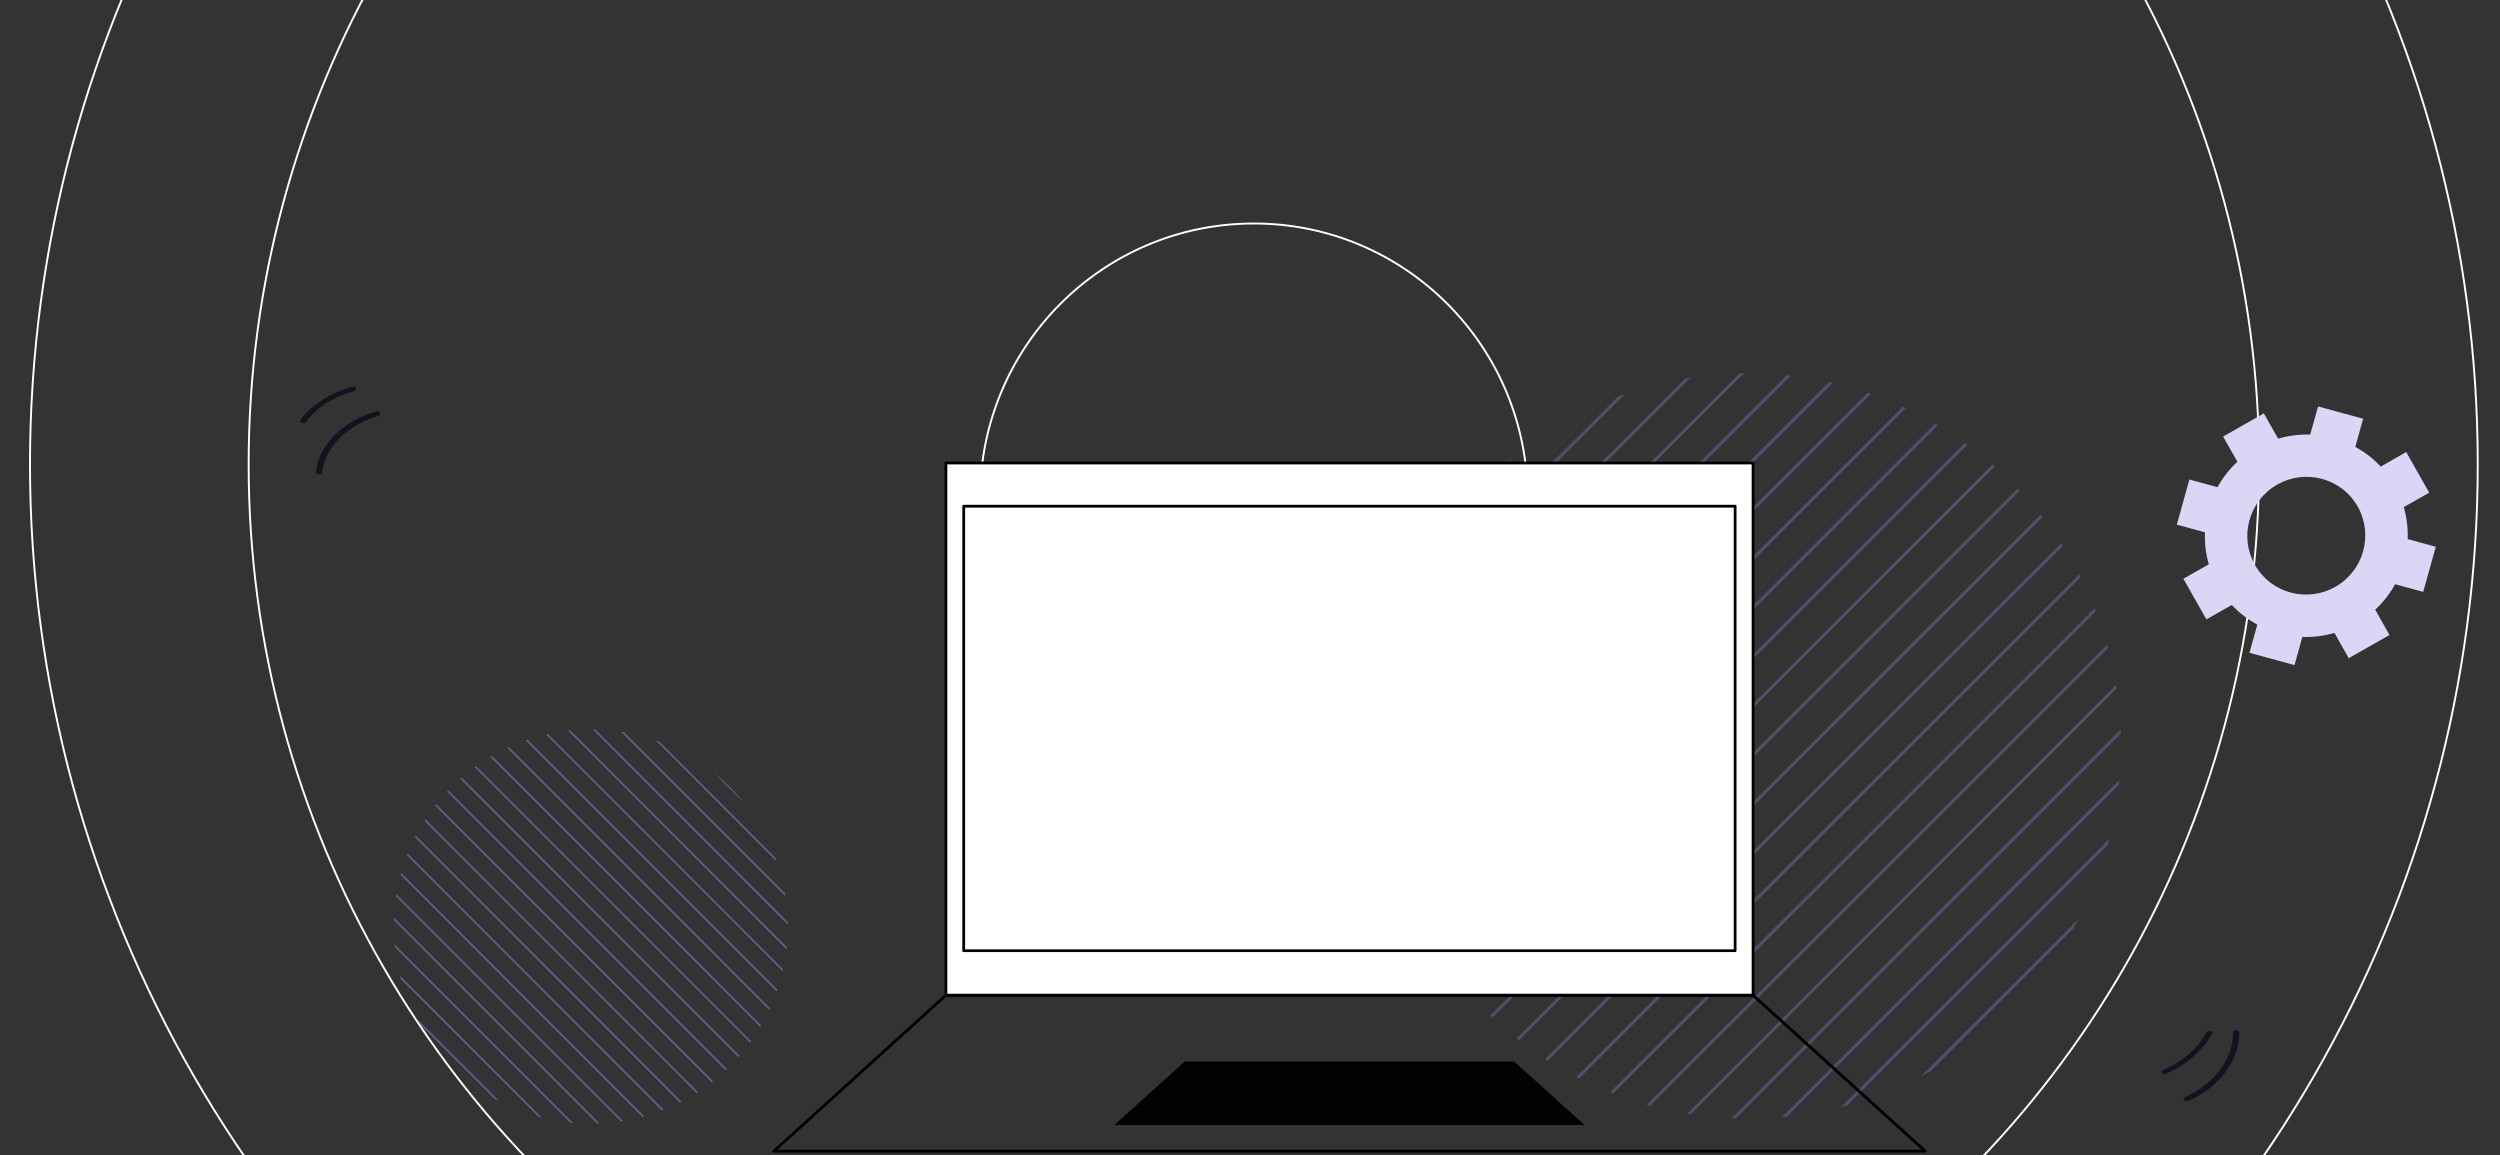 <?xml version="1.0" encoding="UTF-8"?> <svg xmlns="http://www.w3.org/2000/svg" width="1292" height="597" viewBox="0 0 1292 597" fill="none"><rect x="0" y="0" width="1292" height="597" fill="#333333" stroke="none"/> <g clip-path="url(#clip0_2068_646)"> <circle cx="648" cy="240" r="519.5" stroke="white"></circle> <path d="M789.5 257.5C789.5 335.926 726.147 399.5 648 399.5C569.853 399.5 506.5 335.926 506.5 257.5C506.5 179.074 569.853 115.5 648 115.5C726.147 115.5 789.5 179.074 789.5 257.5Z" stroke="white"></path> <circle cx="648" cy="240" r="632.5" stroke="white"></circle> <g opacity="0.3"> <path d="M1095.36 402.932L1090.93 407.356V407.353L1078.23 420.051L1065.52 432.745L1052.82 445.44H1052.82L1028.03 470.216L1027.42 470.835L1027.41 470.832L1014.71 483.53V483.527L1002.01 496.224V496.221L989.301 508.919L976.598 521.616L963.896 534.311H963.893L951.191 547.006H951.189L938.486 559.703L925.782 572.4V572.398L920.771 577.405C921.634 577.33 922.497 577.256 923.357 577.17L940.892 559.642L941.511 559.023L954.216 546.326V546.329L966.918 533.631V533.634L979.623 520.936L992.325 508.239L992.328 508.242L1005.03 495.544H1005.03L1017.73 482.85H1017.74L1030.44 470.152L1043.14 457.458L1055.84 444.76V444.763L1068.55 432.066V432.068L1081.25 419.368V419.371L1093.96 406.676L1095.12 405.513C1095.21 404.654 1095.28 403.794 1095.36 402.932Z" fill="#9A8CF3"></path> <path d="M992.721 556.274C994.449 555.37 996.16 554.439 997.858 553.483L1005.03 546.315L1005.03 546.318L1017.73 533.62L1017.73 533.623L1030.44 520.925L1043.14 508.228V508.231L1055.84 495.536L1068.55 482.839L1071.42 479.968C1072.38 478.271 1073.31 476.561 1074.21 474.833L1065.52 483.521L1065.52 483.519L1052.82 496.216L1052.82 496.213L1028.03 520.989L1027.41 521.608H1027.41L1014.71 534.303L1002 546.997L992.721 556.274Z" fill="#9A8CF3"></path> <path d="M966.917 559.011L979.622 546.314V546.317L992.324 533.622L1005.03 520.925L1017.73 508.227V508.23L1030.44 495.533L1043.14 482.838H1043.14L1055.84 470.141L1068.55 457.446L1081.25 444.748V444.751L1089.24 436.765C1089.53 435.699 1089.83 434.632 1090.11 433.557L1078.23 445.428H1078.23L1065.52 458.126L1052.82 470.823V470.82L1040.12 483.515L1027.41 496.212V496.21L1014.71 508.907L1002 521.604H1002L989.299 534.299L976.597 546.994H976.594L963.892 559.691L951.428 572.148C952.503 571.872 953.568 571.576 954.638 571.283L966.917 559.011Z" fill="#9A8CF3"></path> <path d="M782.53 235.476C771.752 244.155 761.931 253.968 753.246 264.739L763.656 254.335L776.361 241.638L782.53 235.476Z" fill="#9A8CF3"></path> <path d="M1093.56 353.952L1090.93 356.572L1078.23 369.269L1065.53 381.964L1052.82 394.661L1052.82 394.659L1040.12 407.356V407.353L1027.41 420.051L1014.71 432.745H1014.71L1002.01 445.44L989.302 458.137L976.6 470.832L963.895 483.529V483.527L951.193 496.224L951.19 496.221L938.488 508.919L925.783 521.616L913.081 534.311L900.376 547.005L887.672 559.703L874.969 572.4L874.967 572.397L871.768 575.594C872.439 575.705 873.109 575.824 873.78 575.929L890.696 559.023L903.401 546.325V546.328L916.103 533.634L916.106 533.636L940.894 508.858L941.513 508.239V508.242L954.215 495.544L966.92 482.85L979.625 470.152L992.327 457.457H992.33L1005.03 444.76V444.763L1017.73 432.065L1017.74 432.068L1030.44 419.368V419.371L1043.14 406.673L1055.85 393.979L1068.55 381.281V381.284L1081.26 368.587L1093.89 355.961C1093.79 355.29 1093.67 354.624 1093.56 353.952Z" fill="#9A8CF3"></path> <path d="M1095.95 376.951L1090.93 381.961L1078.23 394.661L1078.23 394.659L1065.53 407.356V407.353L1052.82 420.051L1040.12 432.745L1027.41 445.44L1014.71 458.137L1002.01 470.835L1002 470.832L989.302 483.529V483.527L976.599 496.224L976.597 496.221L963.895 508.919L951.192 521.616H951.19L938.487 534.311H938.485L925.783 547.005L900.376 572.397V572.395L894.779 577.987C895.531 578.021 896.283 578.046 897.038 578.073L903.4 571.709L916.102 559.017H916.105L928.807 546.323L941.51 533.625L941.512 533.628L954.214 520.931L966.919 508.233V508.236L979.624 495.539L992.326 482.844L1005.03 470.147L1017.73 457.452L1030.44 444.755V444.757L1043.14 432.06L1043.14 432.063L1055.85 419.362V419.365L1068.55 406.668L1081.26 393.973L1093.96 381.276L1093.96 381.279L1096.03 379.203C1096.01 378.457 1095.98 377.7 1095.95 376.951Z" fill="#9A8CF3"></path> <path d="M1083.16 315.905C1082.94 315.341 1082.72 314.78 1082.5 314.222L1078.23 318.491H1078.23L1065.53 331.188V331.186L1052.82 343.883L1040.12 356.578L1027.41 369.272L1014.71 381.97H1014.71L1002.01 394.667L1002 394.664L989.303 407.362V407.359L970.247 426.404L963.896 432.751L951.194 445.446H951.191L938.486 458.143L925.784 470.841V470.835L913.079 483.532L900.377 496.23V496.227L887.672 508.924L874.97 521.622H874.967L862.265 534.317L849.563 547.011H849.56L836.855 559.709L832.014 564.55C832.572 564.771 833.133 564.989 833.698 565.208L839.883 559.029L852.585 546.331V546.334L865.29 533.637V533.639L890.697 508.247V508.25L903.402 495.553L916.104 482.858H916.107L941.514 457.469L954.216 444.771V444.774L966.921 432.077V432.08L979.626 419.379V419.382L992.328 406.685L1005.03 393.99L1017.73 381.293V381.296L1030.44 368.598L1043.14 355.903H1043.14L1055.85 343.206L1068.55 330.511L1081.26 317.811V317.814L1083.16 315.905Z" fill="#9A8CF3"></path> <path d="M1065.16 280.766L1052.82 293.101V293.099L1040.12 305.796L1040.12 305.793L1027.41 318.491L1014.71 331.188V331.185L1002.01 343.883H1002L989.301 356.577L976.596 369.275L963.894 381.97L951.189 394.667V394.664L938.487 407.362L938.485 407.359L925.78 420.056L913.078 432.751L900.375 445.445H900.373L887.67 458.143L874.966 470.84V470.838L862.263 483.532L849.559 496.23V496.227L836.854 508.924L824.151 521.622L811.447 534.316L798.744 547.011L798.537 547.215C799.013 547.522 799.485 547.834 799.961 548.136L801.769 546.331V546.334L814.471 533.637V533.639L827.176 520.942L839.878 508.244V508.247L852.583 495.55L865.286 482.855H865.288L890.695 457.466L903.397 444.769L903.4 444.771L916.102 432.074V432.077L936.657 411.531L941.509 406.679L954.214 393.987L966.919 381.29V381.293L979.624 368.595L992.326 355.898L1005.03 343.203H1005.03L1017.73 330.508L1030.44 317.811V317.814L1043.14 305.116H1043.14L1055.85 292.422L1066.08 282.189C1065.78 281.711 1065.47 281.239 1065.16 280.766Z" fill="#9A8CF3"></path> <path d="M1043.85 253.622C1043.47 253.219 1043.1 252.815 1042.72 252.415L1040.12 255.012L1027.41 267.709L1027.41 267.707L1014.71 280.404H1014.71L1002 293.102V293.099L989.303 305.796L989.3 305.793L976.598 318.491L963.896 331.188L963.893 331.185L951.191 343.883H951.188L938.486 356.578L925.781 369.275L913.079 381.97L900.374 394.667V394.664L887.672 407.362L887.669 407.359L874.964 420.056L862.262 432.751L849.56 445.446H849.557L836.855 458.143L824.153 470.84H824.15L811.448 483.535L811.445 483.532L798.746 496.23L798.743 496.227L786.038 508.924L773.336 521.622L770.176 524.78C770.574 525.164 770.98 525.537 771.384 525.916L776.361 520.942L789.066 508.244V508.247L801.768 495.55L814.473 482.855L827.175 470.158L839.88 457.463L852.582 444.766L852.585 444.769L865.287 432.071V432.074L889.768 407.608L890.694 406.682L903.399 393.987L916.101 381.29L916.104 381.293L928.806 368.595L941.511 355.901L954.216 343.203L966.918 330.508L979.623 317.811V317.817L992.325 305.116H992.328L1005.03 292.422L1017.73 279.724V279.727L1030.44 267.03L1043.14 254.335L1043.85 253.622Z" fill="#9A8CF3"></path> <path d="M1055.57 267.301C1055.23 266.861 1054.89 266.425 1054.54 265.988L1052.82 267.71L1052.82 267.707L1040.12 280.404L1027.41 293.102L1027.41 293.099L1014.71 305.796V305.794L1002 318.491L989.302 331.189L989.3 331.186L976.597 343.883L963.895 356.578H963.893L951.19 369.275L938.485 381.97L925.783 394.667L925.781 394.664L913.078 407.362V407.359L900.374 420.056L887.671 432.751H887.669L874.967 445.446L850.176 470.222L849.559 470.841V470.838L836.855 483.535V483.532L824.152 496.23L824.15 496.227L811.448 508.925L798.743 521.622L786.041 534.317L783.754 536.599C784.191 536.944 784.628 537.29 785.067 537.63L789.063 533.637L789.065 533.64L801.77 520.942L814.472 508.245V508.248L827.177 495.55L839.879 482.855L852.584 470.158L865.286 457.463H865.289L877.991 444.769L890.694 432.071L890.696 432.074L903.398 419.374V419.377L916.103 406.682L928.805 393.985L941.51 381.287V381.29L954.215 368.593L966.92 355.898L979.622 343.201L992.324 330.506H992.327L1005.03 317.809L1005.03 317.811L1017.73 305.114L1030.44 292.419L1043.14 279.722V279.725L1055.57 267.301Z" fill="#9A8CF3"></path> <path d="M913.077 204.236L900.374 216.931H900.372L887.67 229.626L874.965 242.323L862.263 255.018L849.558 267.715V267.712L836.853 280.41L824.151 293.107L824.148 293.104L811.446 305.802V305.799L798.741 318.497L786.039 331.194V331.191L773.334 343.889L760.632 356.583H760.629L747.927 369.281L735.225 381.975H735.222L722.52 394.673V394.67L711.656 405.527C711.731 406.229 711.817 406.925 711.897 407.627L712.84 406.685L725.545 393.99L738.247 381.293L738.249 381.296L750.952 368.598L763.654 355.903L776.359 343.206L789.063 330.511L801.768 317.814V317.817L814.471 305.119L827.175 292.425L839.878 279.727V279.73L852.582 267.033L865.285 254.338H865.287L877.99 241.641L890.694 228.946L903.399 216.249V216.251L916.101 203.554L925.499 194.161C924.8 194.084 924.1 193.996 923.395 193.924L913.077 204.236Z" fill="#9A8CF3"></path> <path d="M887.67 204.236L874.967 216.931H874.965L862.263 229.626L849.56 242.323H849.558L836.856 255.018L824.151 267.715V267.712L811.449 280.41H811.446L798.744 293.104L786.042 305.802L786.039 305.799L773.337 318.496H773.334L760.632 331.194V331.191L747.927 343.888L735.225 356.583L722.52 369.28L710.689 381.102C710.669 381.892 710.666 382.682 710.658 383.473L712.843 381.29V381.293L725.545 368.595L738.247 355.901H738.25L750.954 343.203L763.657 330.508L776.361 317.811V317.814L789.064 305.116L801.768 292.422L814.471 279.724V279.727L827.176 267.03L839.88 254.335L852.585 241.638L865.287 228.943L877.992 216.248L890.694 203.551L901.337 192.915C900.546 192.923 899.752 192.929 898.964 192.945L887.67 204.236Z" fill="#9A8CF3"></path> <path d="M862.262 204.236L849.56 216.931H849.557L836.855 229.625L824.15 242.323L811.448 255.018H811.445L798.743 267.715V267.712L786.041 280.41H786.038L773.336 293.107L773.334 293.104L760.631 305.802V305.799L747.927 318.496L735.224 331.194V331.191L722.519 343.888L713.381 353.021C713.221 353.955 713.061 354.892 712.914 355.829L725.544 343.208L738.246 330.514H738.249L750.954 317.816V317.819L763.656 305.122L776.361 292.427L789.063 279.73V279.733L801.768 267.035L814.47 254.341L827.175 241.643L839.88 228.948L852.585 216.251V216.254L865.287 203.556L873.676 195.175C872.736 195.322 871.801 195.482 870.864 195.642L862.262 204.236Z" fill="#9A8CF3"></path> <path d="M865.287 559.012L877.992 546.317L890.694 533.623L903.399 520.925L916.101 508.228L916.104 508.231L928.806 495.533L941.508 482.839H941.511L954.216 470.141L966.918 457.447L979.623 444.749V444.752L992.325 432.055L992.328 432.057L1005.03 419.357L1005.03 419.36L1017.73 406.663L1030.44 393.968L1043.14 381.273L1055.84 368.576L1068.55 355.881L1081.25 343.184L1089.44 335.007C1089.27 334.391 1089.11 333.775 1088.94 333.164L1078.23 343.866L1065.52 356.561L1052.82 369.258H1052.82L1040.12 381.953L1027.41 394.65V394.648L1014.71 407.345V407.342L1002.01 420.04L989.303 432.734H989.3L976.598 445.429L963.893 458.126L951.191 470.824L951.188 470.821L938.486 483.518V483.516L925.781 496.213V496.21L900.374 521.602L887.672 534.297H887.669L874.967 546.992H874.964L850.979 570.966C851.59 571.14 852.209 571.298 852.823 571.466L865.287 559.012Z" fill="#9A8CF3"></path> <path d="M839.794 203.64C838.569 204.065 837.349 204.502 836.136 204.955L824.152 216.931H824.15L811.447 229.629L798.743 242.323L786.04 255.018L773.336 267.715V267.713L760.631 280.41L747.929 293.105L735.226 305.802L735.224 305.799L722.707 318.309C722.256 319.519 721.819 320.74 721.391 321.965L725.546 317.811V317.814L738.248 305.117L750.953 292.422L763.656 279.725V279.727L776.36 267.03L789.065 254.335L801.77 241.638L814.472 228.943L827.177 216.243V216.249L839.794 203.64Z" fill="#9A8CF3"></path> <path d="M827.179 546.318L839.881 533.623L839.884 533.626L852.586 520.928L865.291 508.231V508.234L877.993 495.536L890.698 482.842L903.402 470.147L916.105 457.449H916.107L928.81 444.755L941.512 432.057L941.514 432.06L954.217 419.36V419.363L966.921 406.665L979.626 393.971L992.328 381.276L1005.03 368.579L1017.74 355.884L1030.44 343.187L1043.14 330.492H1043.15L1055.85 317.795V317.797L1068.55 305.1L1075.32 298.338C1075.06 297.821 1074.79 297.31 1074.52 296.793L1065.53 305.783V305.78L1052.82 318.477L1040.12 331.172L1027.42 343.869L1014.71 356.564H1014.71L1002.01 369.261H1002.01L989.304 381.956L976.602 394.65L963.897 407.348V407.345L951.194 420.043H951.192L938.49 432.737H938.487L925.785 445.432L900.378 470.824V470.821L887.673 483.519V483.516L874.971 496.213L874.968 496.21L850.18 520.986L849.564 521.605H849.561L836.859 534.3H836.856L824.154 546.995L814.59 556.553C815.104 556.821 815.618 557.086 816.135 557.351L827.179 546.318Z" fill="#9A8CF3"></path> <path d="M757.773 511.768C758.136 512.182 758.509 512.594 758.874 513.008L763.652 508.231V508.233L776.357 495.536L789.059 482.841H789.061L801.766 470.141L814.469 457.449L827.173 444.752V444.755L839.876 432.057V432.06L852.58 419.36L865.283 406.665H865.285L877.987 393.971L890.692 381.273V381.276L903.395 368.579L916.099 355.884L928.802 343.186L941.506 330.492L954.211 317.794V317.797L966.916 305.1L979.618 292.405L992.323 279.708V279.711L1005.03 267.013H1005.03L1017.73 254.318L1030.44 241.621L1030.95 241.107C1030.53 240.742 1030.13 240.369 1029.71 240.007L1027.41 242.304L1014.71 254.998L1002 267.696L1002 267.693L989.298 280.39H989.296L976.594 293.085L963.891 305.782L963.889 305.78L951.187 318.477L938.482 331.174V331.172L925.779 343.869H925.777L913.075 356.564L900.37 369.261L887.668 381.956L874.963 394.653V394.65L862.261 407.348V407.345L849.556 420.042L836.853 432.737H836.851L824.149 445.432H824.146L811.444 458.129L798.739 470.824L786.037 483.521V483.518L773.332 496.216V496.213L760.627 508.91L757.773 511.768Z" fill="#9A8CF3"></path> <path d="M746.574 497.573C746.9 498.029 747.235 498.476 747.564 498.927L750.957 495.536L763.659 482.842L776.364 470.144L789.069 457.449L801.771 444.752V444.755L814.476 432.057V432.06L827.178 419.36V419.363L839.883 406.663L852.588 393.971L865.29 381.273L865.292 381.276L877.995 368.579L890.697 355.884L903.402 343.187L916.104 330.492H916.107L928.809 317.797L941.514 305.1L954.218 292.405L966.921 279.708V279.711L979.626 267.013L992.328 254.319H992.33L1005.03 241.621H1005.04L1016.87 229.797C1016.42 229.468 1015.97 229.134 1015.51 228.811L1014.71 229.612L1002.01 242.307L989.306 255.001H989.303L976.601 267.699V267.696L963.896 280.393L951.194 293.091L951.191 293.088L938.489 305.785V305.783L925.784 318.48L913.082 331.175L900.377 343.872L887.675 356.567H887.672L874.97 369.264L862.265 381.959L849.563 394.656V394.653L836.858 407.351V407.348L824.153 420.045L811.451 432.74H811.448L798.749 445.435H798.746L786.041 458.132L773.339 470.829V470.827L760.634 483.524V483.521L747.932 496.219V496.216L746.574 497.573Z" fill="#9A8CF3"></path> <path d="M738.248 457.455L750.953 444.757V444.76L763.655 432.065L776.36 419.365V419.368L789.065 406.67L801.77 393.976L814.472 381.284L827.177 368.584L839.879 355.889L852.584 343.192L865.286 330.497H865.289L877.991 317.802L890.696 305.105L903.398 292.41L916.103 279.713V279.716L928.805 267.018L941.51 254.324L954.215 241.626L966.92 228.932L979.622 216.234V216.237L984.93 210.931C984.4 210.68 983.869 210.429 983.335 210.183L976.597 216.917L963.892 229.614L951.19 242.309L938.485 255.003L925.783 267.701L925.78 267.698L913.078 280.396L900.376 293.093L900.373 293.09L887.671 305.788V305.785L874.966 318.482L862.264 331.177L849.559 343.874L836.857 356.569H836.854L824.152 369.266H824.149L811.447 381.961L798.742 394.656L786.04 407.353V407.35L773.335 420.048L760.633 432.742H760.63L747.928 445.437L735.223 458.134L727.938 465.416C728.181 465.949 728.435 466.482 728.684 467.013L738.248 457.455Z" fill="#9A8CF3"></path> <path d="M737.469 483.623L738.248 482.844L750.953 470.147L763.655 457.452L776.358 444.755L776.36 444.76L789.062 432.06L789.065 432.063L801.767 419.363V419.365L814.472 406.668L827.174 393.973L839.879 381.276V381.279L852.584 368.581L865.286 355.887H865.289L877.991 343.189L890.693 330.495L903.398 317.797V317.8L916.1 305.103H916.103L928.805 292.408L941.51 279.711V279.713L954.215 267.016L966.917 254.321L979.622 241.624L992.324 228.929H992.327L1001.55 219.711C1001.06 219.421 1000.57 219.125 1000.08 218.84L989.302 229.612H989.299L976.597 242.306L963.892 255.004L951.19 267.698L951.187 267.696L938.485 280.393L925.78 293.09V293.088L913.078 305.785L900.373 318.48L887.671 331.177L887.668 331.174L874.966 343.872L862.261 356.566L849.559 369.264L836.854 381.958L824.152 394.656L824.149 394.653L811.447 407.35L811.445 407.348L786.04 432.737H786.038L773.335 445.432L760.631 458.129L747.928 470.824L736.598 482.148C736.885 482.648 737.178 483.134 737.469 483.623Z" fill="#9A8CF3"></path> <path d="M725.545 419.366L738.247 406.671H738.25L750.952 393.976L763.657 381.282L776.359 368.584L789.064 355.89L801.769 343.195L814.471 330.498L827.176 317.8V317.803L839.881 305.106L852.583 292.411L865.288 279.714V279.716L877.99 267.019L890.695 254.324L903.4 241.627L916.102 228.932L928.807 216.238L941.509 203.54L947.18 197.875C946.541 197.726 945.899 197.591 945.261 197.453L938.484 204.223L925.782 216.917H925.779L913.077 229.615L900.375 242.309H900.372L887.67 255.004L874.968 267.701L874.965 267.699L862.263 280.396L849.561 293.094L849.558 293.091L836.856 305.788L836.853 305.785L824.151 318.483L811.446 331.18V331.177L798.744 343.875L786.039 356.57L773.337 369.267H773.334L760.632 381.962H760.629L747.927 394.656L735.225 407.354L735.222 407.351L722.52 420.048L715.201 427.36C715.342 427.998 715.478 428.642 715.627 429.278L725.545 419.366Z" fill="#9A8CF3"></path> <path d="M721.337 448.963L725.542 444.757L725.545 444.763L738.247 432.063L738.25 432.065L750.952 419.365V419.368L763.657 406.671L776.359 393.976L789.064 381.279V381.281L801.769 368.584L814.471 355.889L827.176 343.192L839.881 330.497L852.583 317.8V317.803L865.288 305.105L877.99 292.411L890.695 279.713V279.716L903.4 267.019L916.102 254.324L928.807 241.626L941.509 228.932L954.214 216.234V216.237L966.872 203.587C966.294 203.385 965.719 203.175 965.138 202.976L963.894 204.222L951.189 216.917L938.484 229.614L925.782 242.309H925.779L913.077 255.001L900.375 267.701L900.372 267.698L887.67 280.396L874.965 293.093V293.09L862.263 305.788V305.785L849.558 318.482L836.856 331.18L836.853 331.177L824.151 343.874L811.446 356.569L798.744 369.267L786.039 381.961L773.337 394.659L773.334 394.656L760.632 407.353L760.629 407.35L741.576 426.395L735.225 432.742H735.222L722.52 445.437L720.729 447.228C720.925 447.808 721.135 448.383 721.337 448.963Z" fill="#9A8CF3"></path> </g> <g opacity="0.5"> <path d="M296.09 580.308L293.751 577.969L293.753 577.969L287.042 571.255L280.332 564.54L273.622 557.826L273.622 557.824L260.527 544.723L260.2 544.397L260.201 544.395L253.49 537.682L253.491 537.682L246.78 530.966L246.781 530.966L240.07 524.251L233.359 517.537L226.649 510.824L226.649 510.822L219.939 504.108L219.939 504.107L213.228 497.393L206.517 490.678L206.518 490.678L203.872 488.03C203.911 488.486 203.95 488.942 203.996 489.396L213.26 498.665L213.587 498.992L220.299 505.707L220.297 505.707L227.008 512.421L227.007 512.421L233.718 519.136L240.429 525.85L240.428 525.851L247.139 532.565L247.139 532.567L253.849 539.279L253.849 539.28L260.56 545.996L267.27 552.709L273.981 559.423L273.98 559.423L280.691 566.138L280.69 566.138L287.402 572.854L287.401 572.854L294.111 579.569L294.726 580.184C295.18 580.231 295.634 580.267 296.09 580.308Z" fill="#9A8CF3"></path> <path d="M215.04 526.059C215.518 526.972 216.01 527.877 216.516 528.774L220.304 532.563L220.303 532.565L227.014 539.277L227.013 539.279L233.724 545.994L240.435 552.708L240.434 552.708L247.143 559.423L253.855 566.137L255.372 567.656C256.269 568.162 257.173 568.653 258.086 569.133L253.494 564.539L253.495 564.538L246.784 557.824L246.786 557.823L233.69 544.721L233.363 544.395L233.363 544.394L226.653 537.68L219.943 530.965L215.04 526.059Z" fill="#9A8CF3"></path> <path d="M213.591 512.421L220.302 519.136L220.301 519.136L227.011 525.85L233.722 532.565L240.433 539.279L240.432 539.279L247.143 545.994L253.853 552.708L253.853 552.709L260.564 559.423L267.274 566.138L273.985 572.853L273.984 572.853L278.205 577.076C278.768 577.23 279.332 577.387 279.9 577.533L273.626 571.255L273.626 571.253L266.915 564.539L260.203 557.824L260.205 557.824L253.495 551.11L246.784 544.395L246.785 544.395L240.074 537.68L233.363 530.966L233.363 530.965L226.653 524.251L219.943 517.537L219.943 517.536L213.232 510.822L206.648 504.234C206.794 504.802 206.95 505.365 207.105 505.931L213.591 512.421Z" fill="#9A8CF3"></path> <path d="M384.602 414.961C380.014 409.265 374.827 404.074 369.134 399.483L374.633 404.986L381.344 411.701L384.602 414.961Z" fill="#9A8CF3"></path> <path d="M321.98 579.356L320.596 577.969L313.885 571.255L307.175 564.54L300.463 557.826L300.465 557.825L293.754 551.111L293.755 551.111L287.044 544.396L280.334 537.682L280.334 537.68L273.624 530.967L266.913 524.251L260.203 517.538L253.492 510.822L253.493 510.822L246.782 504.109L246.784 504.107L240.072 497.393L233.361 490.678L226.651 483.964L219.941 477.249L213.23 470.534L206.519 463.82L206.52 463.819L204.83 462.128C204.772 462.483 204.709 462.837 204.654 463.192L213.589 472.133L220.301 478.848L220.299 478.848L227.009 485.562L227.008 485.563L240.104 498.665L240.432 498.992L240.43 498.992L247.141 505.706L253.851 512.421L260.562 519.137L267.272 525.85L267.272 525.852L273.984 532.566L273.982 532.566L280.693 539.279L280.692 539.281L287.405 545.994L287.403 545.994L294.114 552.71L300.824 559.423L307.536 566.139L307.534 566.139L314.245 572.854L320.919 579.531C321.274 579.477 321.626 579.414 321.98 579.356Z" fill="#9A8CF3"></path> <path d="M309.824 580.619L307.176 577.968L300.463 571.254L300.465 571.253L293.754 564.539L293.755 564.539L287.044 557.824L280.334 551.11L273.624 544.395L266.913 537.68L260.202 530.966L260.203 530.964L253.492 524.251L253.493 524.251L246.782 517.537L246.784 517.535L240.072 510.822L233.361 504.108L233.361 504.106L226.651 497.393L226.651 497.391L219.941 490.677L206.52 477.248L206.522 477.248L203.566 474.291C203.548 474.688 203.535 475.086 203.52 475.485L206.884 478.847L213.592 485.561L213.592 485.562L220.302 492.276L227.013 498.99L227.012 498.991L233.723 505.705L240.435 512.42L240.433 512.42L247.144 519.136L253.854 525.849L260.565 532.565L267.275 539.278L273.986 545.994L273.985 545.994L280.696 552.707L280.695 552.709L287.408 559.423L287.406 559.423L294.117 566.138L300.827 572.853L307.538 579.567L307.537 579.568L308.634 580.664C309.028 580.651 309.428 580.637 309.824 580.619Z" fill="#9A8CF3"></path> <path d="M342.089 573.861C342.387 573.746 342.683 573.63 342.979 573.513L340.722 571.255L340.722 571.254L334.011 564.54L334.012 564.54L327.301 557.825L320.591 551.111L313.881 544.396L307.17 537.682L307.17 537.681L300.459 530.967L300.46 530.965L293.749 524.252L293.75 524.252L283.684 514.179L280.329 510.823L273.619 504.109L273.619 504.107L266.908 497.392L260.197 490.678L260.2 490.678L253.489 483.963L246.777 477.249L246.779 477.249L240.068 470.534L233.356 463.82L233.356 463.819L226.646 457.105L219.937 450.391L219.937 450.39L213.225 443.675L210.666 441.116C210.55 441.411 210.434 441.708 210.319 442.006L213.585 445.275L220.296 451.989L220.294 451.989L227.006 458.704L227.004 458.704L240.425 472.133L240.424 472.133L247.135 478.848L253.845 485.562L253.845 485.563L267.265 498.992L273.976 505.706L273.974 505.706L280.686 512.421L280.684 512.421L287.397 519.137L287.395 519.137L294.107 525.85L300.817 532.566L307.528 539.279L307.526 539.279L314.238 545.995L320.947 552.708L320.947 552.71L327.659 559.424L334.369 566.139L341.081 572.854L341.08 572.854L342.089 573.861Z" fill="#9A8CF3"></path> <path d="M360.66 564.348L354.14 557.824L354.142 557.824L347.43 551.111L347.432 551.109L340.721 544.395L334.009 537.68L334.011 537.68L327.3 530.966L327.3 530.965L320.59 524.251L313.878 517.536L307.169 510.822L300.457 504.107L300.459 504.107L293.748 497.393L293.749 497.392L287.038 490.676L280.328 483.963L273.618 477.249L273.618 477.247L266.907 470.534L260.196 463.818L260.197 463.818L253.487 457.105L246.776 450.389L246.777 450.389L240.066 443.674L233.355 436.96L226.645 430.245L219.935 423.531L219.827 423.422C219.665 423.673 219.5 423.923 219.341 424.174L220.295 425.13L220.293 425.13L227.004 431.844L227.003 431.844L233.714 438.559L240.425 445.273L240.424 445.273L247.135 451.988L253.845 458.702L253.845 458.703L267.265 472.132L273.976 478.846L273.975 478.848L280.686 485.561L280.684 485.561L291.544 496.426L294.108 498.99L300.817 505.706L307.528 512.421L307.526 512.421L314.238 519.136L320.949 525.85L327.659 532.564L327.659 532.565L334.369 539.279L341.08 545.994L341.078 545.994L347.79 552.708L347.79 552.709L354.5 559.423L359.908 564.835C360.161 564.674 360.41 564.51 360.66 564.348Z" fill="#9A8CF3"></path> <path d="M375.01 553.085C375.223 552.884 375.437 552.687 375.648 552.485L374.276 551.11L367.564 544.396L367.566 544.395L360.854 537.681L360.854 537.68L354.143 530.966L354.145 530.966L347.433 524.252L347.435 524.251L340.724 517.537L334.012 510.823L334.014 510.822L327.302 504.108L327.302 504.106L320.593 497.393L313.881 490.678L307.172 483.964L300.46 477.249L300.462 477.249L293.751 470.535L293.752 470.533L287.041 463.818L280.331 457.104L273.621 450.39L273.621 450.389L266.91 443.675L260.199 436.962L260.199 436.96L253.489 430.246L253.49 430.245L246.779 423.533L246.78 423.531L240.069 416.816L233.358 410.102L231.688 408.432C231.485 408.642 231.288 408.857 231.088 409.07L233.717 411.701L240.428 418.416L240.427 418.416L247.138 425.13L253.848 431.845L260.559 438.559L267.269 445.274L273.98 451.988L273.979 451.989L280.69 458.703L280.689 458.703L293.62 471.642L294.11 472.132L300.82 478.847L307.531 485.561L307.529 485.563L314.241 492.276L320.95 498.992L327.662 505.707L334.372 512.421L341.083 519.136L341.08 519.136L347.793 525.85L347.793 525.851L354.502 532.565L361.214 539.28L361.212 539.28L367.924 545.994L374.633 552.709L375.01 553.085Z" fill="#9A8CF3"></path> <path d="M367.779 559.278C368.011 559.097 368.242 558.915 368.473 558.733L367.563 557.824L367.564 557.822L360.853 551.108L354.142 544.395L354.143 544.393L347.432 537.679L347.433 537.679L340.722 530.964L334.011 524.25L334.012 524.249L327.301 517.535L320.591 510.821L320.591 510.82L313.88 504.106L307.17 497.391L300.459 490.677L300.46 490.676L293.749 483.962L293.75 483.962L287.039 477.247L280.329 470.533L280.329 470.532L273.62 463.818L260.524 450.715L260.197 450.389L260.199 450.389L253.487 443.674L253.489 443.674L246.777 436.96L246.779 436.958L240.068 430.245L233.356 423.529L226.647 416.816L225.44 415.607C225.258 415.838 225.075 416.069 224.895 416.301L227.006 418.413L227.004 418.414L233.716 425.13L240.427 431.843L240.425 431.843L247.137 438.559L253.847 445.272L260.558 451.988L267.268 458.701L267.268 458.703L273.977 465.417L280.689 472.13L280.687 472.132L287.4 478.846L287.398 478.846L294.108 485.561L300.82 492.275L307.531 498.99L307.529 498.99L314.241 505.705L320.95 512.42L327.662 519.134L334.372 525.848L334.372 525.849L341.083 532.563L341.081 532.564L347.793 539.278L354.502 545.993L361.214 552.707L361.212 552.707L367.779 559.278Z" fill="#9A8CF3"></path> <path d="M401.112 483.963L394.402 477.249L394.402 477.247L387.692 470.534L380.981 463.818L374.271 457.105L367.56 450.389L367.561 450.389L360.85 443.674L354.139 436.96L354.14 436.959L347.429 430.245L347.43 430.245L340.719 423.53L334.008 416.816L334.009 416.816L327.298 410.101L320.588 403.387L320.588 403.386L313.877 396.672L307.167 389.958L307.167 389.957L300.456 383.243L300.457 383.243L294.719 377.501C294.348 377.54 293.98 377.586 293.609 377.628L294.107 378.126L300.817 384.842L307.528 391.555L307.526 391.557L314.238 398.271L320.947 404.984L327.659 411.7L334.369 418.415L341.08 425.13L341.078 425.13L347.79 431.844L354.499 438.559L361.211 445.273L361.209 445.273L367.92 451.988L374.63 458.702L374.63 458.703L381.342 465.417L388.051 472.132L394.763 478.848L394.761 478.848L401.472 485.561L406.437 490.529C406.478 490.159 406.525 489.789 406.562 489.417L401.112 483.963Z" fill="#9A8CF3"></path> <path d="M401.112 470.533L394.402 463.82L394.402 463.818L387.692 457.104L380.981 450.391L380.981 450.389L374.271 443.675L367.56 436.96L367.561 436.96L360.85 430.246L360.85 430.245L354.14 423.531L347.429 416.817L347.43 416.816L340.719 410.102L340.719 410.101L334.008 403.387L334.009 403.387L327.298 396.672L320.588 389.958L313.877 383.243L307.629 376.989C307.211 376.979 306.793 376.978 306.376 376.973L307.529 378.128L307.528 378.128L314.239 384.841L320.949 391.555L320.949 391.557L327.66 398.272L334.37 404.986L341.081 411.701L341.08 411.701L347.791 418.415L354.501 425.13L361.212 431.844L361.211 431.844L367.922 438.559L374.632 445.274L381.343 451.989L388.053 458.703L394.763 465.418L401.474 472.132L407.096 477.757C407.091 477.339 407.088 476.92 407.08 476.503L401.112 470.533Z" fill="#9A8CF3"></path> <path d="M401.113 457.104L394.403 450.39L394.403 450.389L387.694 443.675L380.982 436.96L374.272 430.246L374.272 430.245L367.561 423.531L367.563 423.531L360.851 416.817L360.851 416.816L354.14 410.102L354.142 410.101L347.43 403.387L347.432 403.387L340.721 396.672L334.009 389.958L334.011 389.958L327.299 383.243L322.472 378.413C321.979 378.328 321.483 378.243 320.988 378.166L327.659 384.841L334.369 391.555L334.369 391.557L341.08 398.272L341.078 398.272L347.79 404.986L354.499 411.701L361.211 418.415L361.209 418.415L367.92 425.13L374.63 431.844L381.342 438.559L388.051 445.274L394.763 451.989L394.761 451.989L401.472 458.703L405.902 463.137C405.825 462.64 405.74 462.146 405.655 461.651L401.113 457.104Z" fill="#9A8CF3"></path> <path d="M213.596 458.703L220.306 465.418L227.015 472.132L233.727 478.847L240.438 485.561L240.436 485.562L247.148 492.276L253.858 498.99L253.858 498.991L260.569 505.707L267.279 512.42L273.99 519.136L273.988 519.136L280.7 525.849L280.698 525.851L287.411 532.565L287.41 532.566L294.121 539.28L300.831 545.994L307.54 552.709L314.252 559.423L320.962 566.138L327.673 572.853L331.995 577.179C332.32 577.091 332.646 577.006 332.969 576.914L327.312 571.254L320.602 564.539L313.891 557.825L313.891 557.824L307.181 551.11L300.47 544.395L300.471 544.395L293.76 537.681L293.762 537.681L287.05 530.966L280.34 524.252L280.34 524.251L273.631 517.537L266.919 510.822L260.208 504.108L260.21 504.106L253.498 497.393L253.5 497.393L246.788 490.677L246.79 490.677L233.369 477.248L226.659 470.535L226.659 470.533L219.949 463.819L219.949 463.818L207.277 451.14C207.185 451.463 207.102 451.79 207.013 452.115L213.596 458.703Z" fill="#9A8CF3"></path> <path d="M401.428 445.227C401.203 444.58 400.972 443.936 400.732 443.294L394.402 436.96L394.402 436.959L387.691 430.245L380.981 423.53L374.272 416.816L367.56 410.101L367.562 410.101L360.85 403.385L354.141 396.672L347.429 389.958L347.431 389.957L340.819 383.341C340.179 383.102 339.534 382.872 338.887 382.645L341.082 384.842L341.08 384.842L347.792 391.555L354.501 398.271L361.213 404.984L361.211 404.984L367.923 411.7L374.632 418.415L381.344 425.13L388.053 431.844L394.766 438.559L394.763 438.559L401.428 445.227Z" fill="#9A8CF3"></path> <path d="M220.302 438.56L227.012 445.273L227.011 445.275L233.722 451.989L240.433 458.704L240.432 458.704L247.143 465.418L253.853 472.133L260.563 478.848L267.274 485.562L267.274 485.563L273.984 492.277L280.695 498.991L280.694 498.992L287.406 505.706L287.405 505.706L294.116 512.421L300.826 519.137L307.536 525.85L314.247 532.566L320.957 539.279L327.668 545.995L334.378 552.708L334.378 552.71L341.089 559.424L341.088 559.424L347.799 566.139L351.373 569.716C351.646 569.576 351.916 569.434 352.189 569.294L347.438 564.54L347.44 564.54L340.728 557.825L334.019 551.111L327.307 544.396L320.598 537.682L320.598 537.681L313.886 530.967L313.886 530.965L307.176 524.252L300.467 517.538L293.755 510.823L293.757 510.823L287.046 504.109L287.046 504.107L280.336 497.394L280.336 497.392L273.626 490.678L260.205 477.249L260.206 477.249L253.495 470.534L253.497 470.534L246.785 463.82L246.787 463.819L233.691 450.717L233.364 450.391L233.364 450.39L226.654 443.676L226.654 443.675L219.945 436.961L214.892 431.906C214.751 432.178 214.611 432.449 214.47 432.723L220.302 438.56Z" fill="#9A8CF3"></path> <path d="M238.567 401.877C238.348 402.069 238.13 402.266 237.911 402.459L240.436 404.984L240.435 404.984L247.146 411.7L253.856 418.413L253.856 418.415L260.569 425.13L267.277 431.844L273.988 438.559L273.987 438.559L280.698 445.273L280.697 445.273L287.409 451.988L294.119 458.702L294.119 458.703L300.829 465.417L307.54 472.132L307.539 472.132L314.25 478.846L320.96 485.561L327.671 492.275L334.381 498.99L341.092 505.706L341.091 505.706L347.802 512.421L354.512 519.135L361.223 525.85L361.222 525.85L367.933 532.564L367.933 532.565L374.643 539.279L381.354 545.994L381.626 546.266C381.819 546.047 382.016 545.83 382.207 545.61L380.993 544.395L374.284 537.68L367.572 530.966L367.574 530.965L360.862 524.251L360.862 524.25L354.153 517.536L347.441 510.822L347.443 510.821L340.732 504.107L334.02 497.392L334.022 497.392L327.31 490.678L327.31 490.676L320.601 483.963L313.889 477.247L307.18 470.534L300.468 463.818L300.47 463.818L293.759 457.105L293.76 457.105L287.049 450.389L280.339 443.676L280.339 443.674L273.629 436.96L273.629 436.959L266.918 430.245L260.208 423.53L253.497 416.816L253.498 416.816L246.787 410.101L246.788 410.101L240.077 403.386L238.567 401.877Z" fill="#9A8CF3"></path> <path d="M246.068 395.956C245.827 396.128 245.59 396.305 245.352 396.479L247.144 398.272L253.854 404.986L260.565 411.701L267.275 418.416L273.986 425.13L273.985 425.13L280.696 431.845L280.695 431.845L287.407 438.559L287.406 438.559L294.119 445.274L300.827 451.989L307.538 458.703L307.537 458.705L314.248 465.418L320.958 472.132L327.669 478.847L334.379 485.561L334.379 485.563L341.089 492.276L347.8 498.992L354.51 505.707L361.221 512.421L361.22 512.421L367.931 519.136L374.641 525.85L374.641 525.851L381.352 532.565L381.352 532.566L387.602 538.82C387.775 538.582 387.952 538.345 388.123 538.105L387.699 537.681L380.99 530.966L374.28 524.252L374.28 524.251L367.569 517.537L367.57 517.537L360.859 510.822L354.148 504.108L354.149 504.107L347.438 497.393L347.439 497.393L340.728 490.678L334.018 483.964L327.307 477.249L320.597 470.535L320.597 470.533L313.886 463.82L307.176 457.104L300.465 450.391L300.466 450.391L293.755 443.675L293.756 443.675L287.045 436.96L280.335 430.246L280.335 430.245L273.625 423.533L273.625 423.531L266.914 416.816L260.203 410.102L260.204 410.102L253.493 403.387L253.495 403.387L246.783 396.673L246.785 396.673L246.068 395.956Z" fill="#9A8CF3"></path> <path d="M267.274 391.556L273.985 398.271L273.984 398.271L280.694 404.985L287.406 411.7L287.405 411.7L294.116 418.415L300.826 425.13L307.534 431.844L314.247 438.559L320.957 445.273L327.668 451.988L334.378 458.702L334.378 458.704L341.088 465.417L347.799 472.132L354.509 478.846L361.22 485.561L361.219 485.561L367.93 492.275L374.64 498.991L381.351 505.706L388.061 512.421L394.772 519.135L394.771 519.135L397.575 521.941C397.708 521.66 397.841 521.379 397.971 521.097L394.411 517.536L387.7 510.821L380.99 504.107L374.28 497.392L367.569 490.678L367.571 490.676L360.859 483.963L354.148 477.249L354.15 477.247L347.438 470.534L347.44 470.534L340.728 463.818L334.019 457.105L327.307 450.389L320.598 443.676L320.598 443.674L313.886 436.96L313.886 436.959L307.177 430.245L300.467 423.53L293.755 416.816L293.757 416.816L287.046 410.101L280.336 403.387L280.336 403.386L273.626 396.672L266.915 389.957L263.066 386.106C262.784 386.235 262.502 386.369 262.222 386.501L267.274 391.556Z" fill="#9A8CF3"></path> <path d="M253.44 391.145L253.852 391.557L260.563 398.272L267.273 404.986L273.985 411.7L273.982 411.701L280.694 418.415L280.693 418.416L287.406 425.13L287.404 425.13L294.115 431.845L300.825 438.559L307.537 445.275L307.535 445.275L314.246 451.99L320.956 458.703L320.956 458.705L327.667 465.419L334.377 472.132L341.088 478.848L341.087 478.848L347.798 485.561L347.798 485.563L354.508 492.277L361.219 498.992L361.218 498.992L367.929 505.707L374.639 512.421L381.35 519.136L388.06 525.85L388.06 525.851L392.932 530.727C393.086 530.467 393.242 530.209 393.393 529.949L387.699 524.253L387.699 524.251L380.989 517.537L374.278 510.822L367.568 504.108L367.57 504.107L360.859 497.393L354.147 490.678L354.149 490.678L347.438 483.964L340.728 477.249L334.016 470.535L334.018 470.534L327.307 463.82L320.597 457.105L313.886 450.391L307.176 443.676L300.464 436.962L300.466 436.96L293.755 430.247L293.756 430.245L280.337 416.818L280.337 416.816L273.627 410.102L266.915 403.387L260.206 396.673L254.22 390.685C253.956 390.837 253.699 390.991 253.44 391.145Z" fill="#9A8CF3"></path> <path d="M287.404 384.841L294.114 391.555L294.114 391.556L300.824 398.27L307.534 404.985L314.245 411.699L320.955 418.414L327.664 425.13L334.376 431.843L341.087 438.559L341.086 438.559L347.797 445.274L354.507 451.988L361.218 458.703L361.216 458.703L367.928 465.417L374.638 472.132L381.349 478.847L388.059 485.561L394.768 492.276L401.48 498.99L404.474 501.987C404.553 501.65 404.624 501.311 404.697 500.973L401.119 497.391L394.409 490.677L394.409 490.676L387.698 483.962L380.988 477.248L380.988 477.247L374.278 470.533L367.567 463.819L367.568 463.818L360.857 457.104L354.146 450.39L354.147 450.389L347.436 443.675L347.438 443.674L340.726 436.96L334.015 430.245L334.016 430.245L327.305 423.531L320.595 416.816L313.884 410.102L313.884 410.1L307.174 403.387L307.174 403.385L300.464 396.671L293.753 389.958L293.755 389.956L287.043 383.242L283.179 379.374C282.841 379.449 282.501 379.52 282.165 379.599L287.404 384.841Z" fill="#9A8CF3"></path> <path d="M271.762 382.617L273.985 384.84L273.982 384.842L280.695 391.555L280.693 391.557L287.406 398.271L287.404 398.271L294.116 404.986L300.825 411.7L307.537 418.415L307.535 418.415L314.247 425.13L320.956 431.844L327.668 438.559L334.377 445.274L341.089 451.988L341.087 451.988L347.799 458.703L354.508 465.417L361.22 472.132L361.218 472.132L367.929 478.848L374.639 485.561L381.35 492.277L388.06 498.99L394.772 505.706L394.77 505.706L401.456 512.396C401.563 512.091 401.674 511.787 401.779 511.48L401.121 510.822L394.411 504.107L387.7 497.392L380.99 490.678L380.99 490.676L374.281 483.963L367.569 477.249L367.57 477.247L360.859 470.534L354.148 463.818L354.149 463.818L347.438 457.105L347.439 457.105L340.728 450.389L334.017 443.676L334.018 443.674L327.307 436.96L320.597 430.245L313.886 423.531L307.176 416.816L300.465 410.102L300.466 410.101L293.755 403.387L293.756 403.386L283.69 393.315L280.335 389.958L280.335 389.957L273.625 383.243L272.679 382.296C272.372 382.4 272.068 382.511 271.762 382.617Z" fill="#9A8CF3"></path> </g> <path d="M196.445 213.374C196.083 212.748 195.138 212.424 194.328 212.652C177.326 217.425 164.829 229.966 163.233 243.856C163.155 244.522 163.812 245.146 164.7 245.251C165.586 245.354 166.368 244.897 166.446 244.231C167.946 231.196 179.67 219.429 195.625 214.95C196.438 214.722 196.811 214.022 196.453 213.388C196.45 213.382 196.447 213.378 196.445 213.374Z" fill="#14121F"></path> <path d="M183.927 200.564C183.644 200.004 182.786 199.734 181.957 199.954C170.821 202.926 160.891 209.3 155.404 217.004C154.98 217.6 155.273 218.292 156.064 218.549C156.852 218.804 157.838 218.529 158.264 217.931C163.343 210.802 172.526 204.905 182.834 202.154C183.697 201.924 184.198 201.245 183.958 200.638C183.948 200.612 183.938 200.588 183.927 200.564Z" fill="#14121F"></path> <path d="M1128.82 568.579C1129.27 569.146 1130.25 569.327 1131.02 568.983C1147.14 561.768 1157.66 547.529 1157.2 533.555C1157.18 532.885 1156.44 532.364 1155.55 532.391C1154.66 532.419 1153.95 532.986 1153.97 533.656C1154.4 546.77 1144.53 560.129 1129.4 566.9C1128.63 567.245 1128.36 567.992 1128.81 568.567C1128.82 568.572 1128.82 568.576 1128.82 568.579Z" fill="#14121F"></path> <path d="M1117.35 554.598C1117.71 555.111 1118.6 555.253 1119.39 554.913C1129.97 550.34 1138.85 542.578 1143.15 534.153C1143.48 533.501 1143.09 532.859 1142.27 532.721C1141.46 532.584 1140.52 533.001 1140.19 533.656C1136.21 541.452 1127.99 548.632 1118.2 552.866C1117.38 553.219 1116.98 553.965 1117.31 554.53C1117.32 554.554 1117.34 554.577 1117.35 554.598Z" fill="#14121F"></path> <path d="M905.98 239.266H488.85V514.383H905.98V239.266Z" fill="white"></path> <path d="M905.979 515.102H488.849C488.418 515.102 488.131 514.814 488.131 514.383V239.266C488.131 238.835 488.418 238.547 488.849 238.547H905.979C906.41 238.547 906.698 238.835 906.698 239.266V514.383C906.698 514.743 906.339 515.102 905.979 515.102ZM489.568 513.665H905.261V239.984H489.568V513.665Z" fill="black"></path> <path d="M896.712 492.044H498.043C497.612 492.044 497.324 491.756 497.324 491.325V261.606C497.324 261.175 497.612 260.887 498.043 260.887H896.712C897.143 260.887 897.43 261.175 897.43 261.606V491.325C897.43 491.684 897.143 492.044 896.712 492.044ZM498.761 490.607H895.993V262.324H498.761V490.607Z" fill="black"></path> <path d="M994.836 595.625H399.849C399.562 595.625 399.275 595.41 399.203 595.194C399.131 594.907 399.203 594.62 399.418 594.404L488.347 513.808C488.49 513.665 488.634 513.593 488.849 513.593H905.98C906.123 513.593 906.339 513.665 906.482 513.808L995.411 594.332C995.626 594.548 995.698 594.835 995.626 595.122C995.411 595.41 995.195 595.625 994.836 595.625ZM401.789 594.189H993.04L905.692 515.101H489.065L401.789 594.189Z" fill="black"></path> <path d="M782.5 548.576H612.257L575.91 581.403H818.847L782.5 548.576Z" fill="#020202"></path> <path d="M1156.28 238.611C1152.1 242.503 1148.66 246.968 1146.01 251.78L1131.48 247.81L1124.97 271.128L1139.5 275.098C1139.32 280.647 1139.92 286.221 1141.52 291.63L1128.37 299.089L1140.26 320.094L1153.41 312.635C1157.29 316.821 1161.76 320.187 1166.56 322.831L1162.51 337.379L1185.8 343.726L1189.86 329.178C1195.39 329.36 1200.97 328.672 1206.45 327.081L1213.82 340.156L1234.89 328.164L1227.52 315.089C1231.7 311.198 1235.14 306.732 1237.78 301.92L1252.31 305.89L1258.82 282.572L1244.29 278.602C1244.48 273.054 1243.87 267.479 1242.27 262.071L1255.42 254.611L1243.53 233.606L1230.37 241.141C1226.49 236.955 1222.02 233.589 1217.22 230.945L1221.27 216.397L1197.97 210.05L1193.92 224.598C1188.38 224.416 1182.8 225.104 1177.33 226.695L1169.95 213.62L1148.89 225.612L1156.28 238.611ZM1176.94 250.411C1191.56 242.1 1210.21 247.196 1218.44 261.749C1226.71 276.394 1221.55 294.995 1206.85 303.289C1192.23 311.6 1173.58 306.504 1165.36 291.952C1157.06 277.382 1162.24 258.705 1176.94 250.411Z" fill="#DAD6F5"></path> </g> <defs> <clipPath id="clip0_2068_646"> <rect width="1292" height="597" fill="white"></rect> </clipPath> </defs> </svg> 